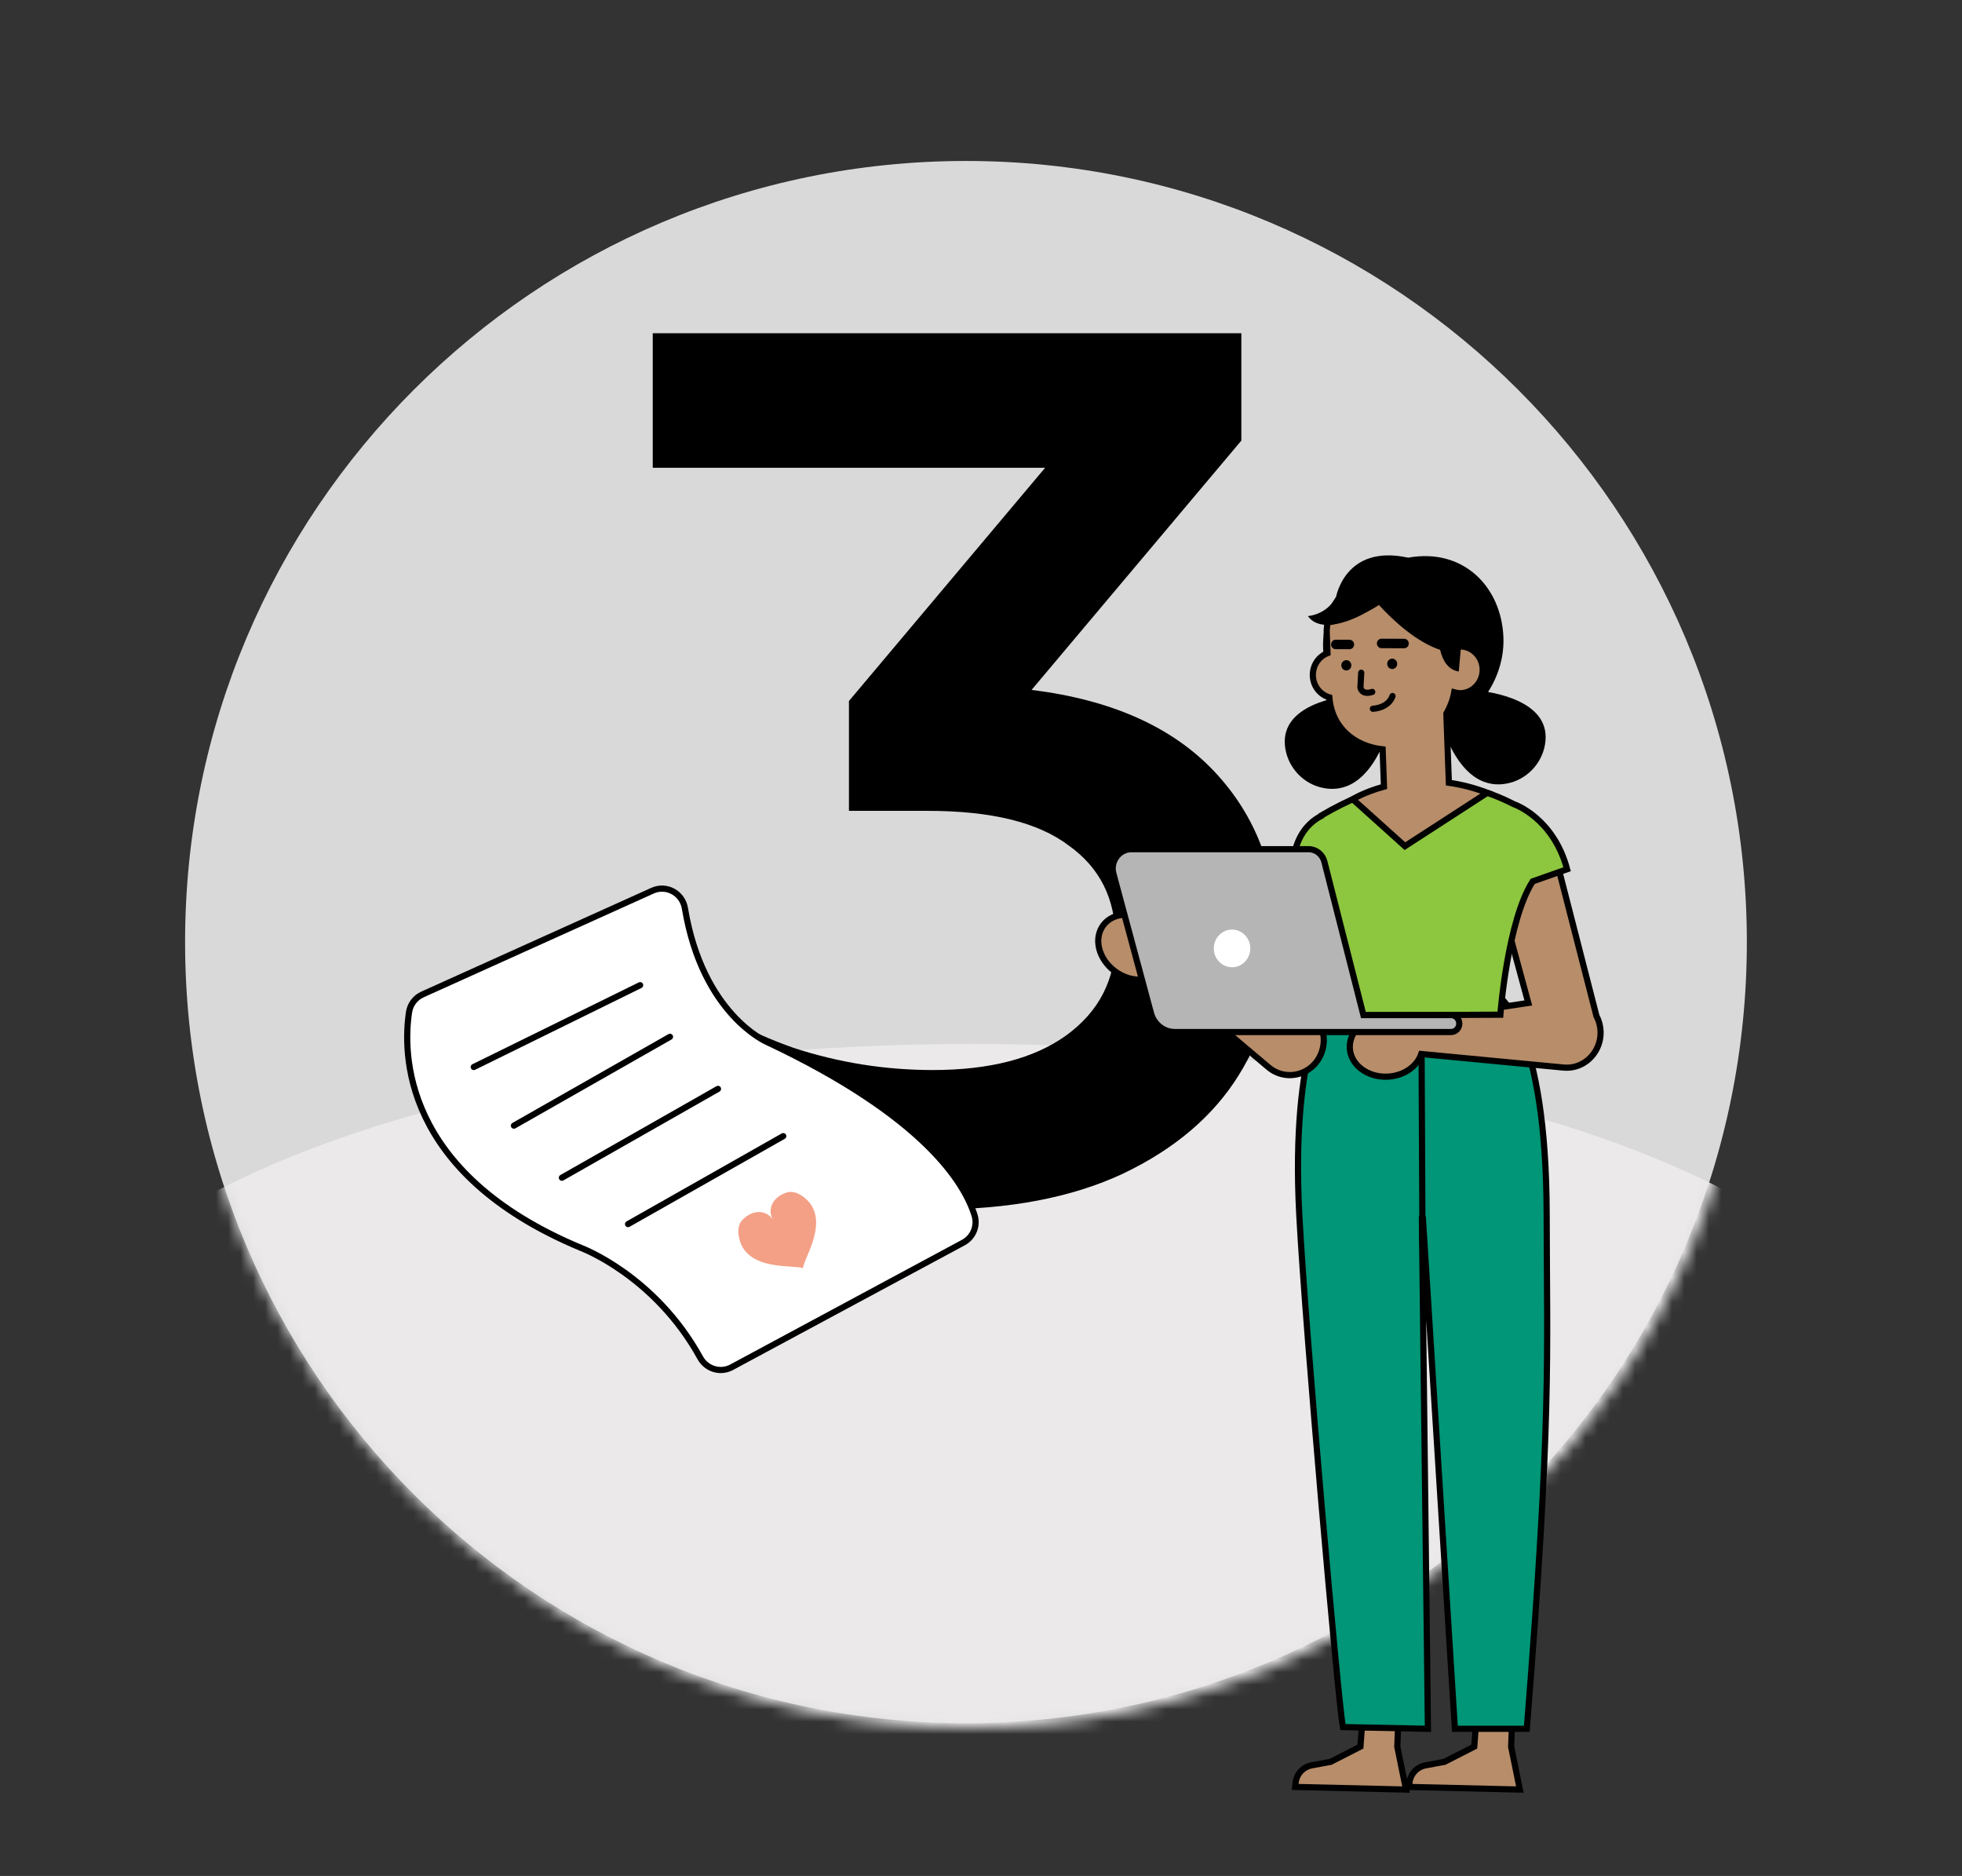<svg width="159" height="152" viewBox="0 0 159 152" fill="none" xmlns="http://www.w3.org/2000/svg">
<rect x="0" y="0" width="159" height="152" fill="#333333" stroke="none"/>
<path d="M78.282 139.623C113.232 139.623 141.564 111.287 141.564 76.333C141.564 41.379 113.232 13.043 78.282 13.043C43.332 13.043 15 41.379 15 76.333C15 111.287 43.332 139.623 78.282 139.623Z" fill="#D9D9D9"/>
<mask id="mask0_22_970" style="mask-type:luminance" maskUnits="userSpaceOnUse" x="15" y="13" width="127" height="127">
<path d="M15 76.5C15 111.571 43.43 140 78.5 140C113.57 140 142 111.571 142 76.5C142 41.43 113.57 13 78.5 13C43.43 13 15 41.43 15 76.5Z" fill="#D9D9D9"/>
</mask>
<g mask="url(#mask0_22_970)">
<path fill-rule="evenodd" clip-rule="evenodd" d="M154.951 114.147C154.951 130.472 120.815 143.705 78.705 143.705C36.596 143.705 2.459 130.472 2.459 114.147C2.459 97.822 36.596 84.588 78.705 84.588C120.815 84.588 154.951 97.822 154.951 114.147Z" fill="#EBE9E9"/>
</g>
<path d="M83.598 55.9C90.065 56.7 94.998 58.9 98.398 62.5C101.798 66.1 103.498 70.6 103.498 76C103.498 80.067 102.465 83.767 100.398 87.1C98.332 90.433 95.198 93.1 90.998 95.1C86.865 97.033 81.798 98 75.798 98C70.798 98 65.965 97.3 61.298 95.9C56.698 94.433 52.765 92.433 49.498 89.9L55.098 79.8C57.632 81.933 60.698 83.633 64.298 84.9C67.965 86.1 71.732 86.7 75.598 86.7C80.198 86.7 83.798 85.767 86.398 83.9C89.065 81.967 90.398 79.367 90.398 76.1C90.398 72.833 89.132 70.3 86.598 68.5C84.132 66.633 80.332 65.7 75.198 65.7H68.798V56.8L84.698 37.9H52.898V27H100.598V35.7L83.598 55.9Z" fill="black"/>
<path fill-rule="evenodd" clip-rule="evenodd" d="M78.073 100.678C78.864 100.252 79.244 99.329 78.977 98.471C78.175 95.889 74.95 90.453 62.159 84.43C62.159 84.43 56.935 82.212 55.504 73.591C55.301 72.368 54.01 71.657 52.88 72.167L34.233 80.579C33.655 80.84 33.247 81.374 33.151 82.001C32.663 85.189 32.483 95.045 47.115 101.124C47.115 101.124 53.077 103.346 56.745 110.012C57.245 110.922 58.373 111.275 59.288 110.783L78.073 100.678Z" fill="white"/>
<path fill-rule="evenodd" clip-rule="evenodd" d="M78.073 100.678C78.864 100.252 79.244 99.329 78.977 98.471C78.175 95.889 74.95 90.453 62.159 84.43C62.159 84.43 56.935 82.212 55.504 73.591C55.301 72.368 54.01 71.657 52.88 72.167L34.233 80.579C33.655 80.84 33.247 81.374 33.151 82.001C32.663 85.189 32.483 95.045 47.115 101.124C47.115 101.124 53.077 103.346 56.745 110.012C57.245 110.922 58.373 111.275 59.288 110.783L78.073 100.678Z" stroke="black" stroke-width="0.5"/>
<path d="M51.876 79.825L38.395 86.454" stroke="black" stroke-width="0.5" stroke-linecap="round" stroke-linejoin="round"/>
<path d="M54.296 84.008L41.647 91.206" stroke="black" stroke-width="0.5" stroke-linecap="round" stroke-linejoin="round"/>
<path d="M58.185 88.228L45.536 95.425" stroke="black" stroke-width="0.5" stroke-linecap="round" stroke-linejoin="round"/>
<path d="M63.473 92.056L50.898 99.183" stroke="black" stroke-width="0.5" stroke-linecap="round" stroke-linejoin="round"/>
<path fill-rule="evenodd" clip-rule="evenodd" d="M65.06 102.777C65.167 101.944 66.877 99.462 65.761 97.665C65.433 97.136 64.551 96.391 63.795 96.613C62.556 96.975 62.151 98.067 62.672 98.878C62.178 98.049 61.022 97.923 60.142 98.868C59.606 99.444 59.878 100.566 60.203 101.097C61.309 102.899 64.294 102.482 65.088 102.76" fill="#F4A086"/>
<path fill-rule="evenodd" clip-rule="evenodd" d="M104.996 144.455C105.068 143.744 105.601 143.166 106.305 143.036L107.834 142.753L110.25 141.519L110.526 137.792L113.379 137.819L113.237 141.523L113.943 145L104.962 144.788L104.996 144.455Z" fill="#B78D6A"/>
<path fill-rule="evenodd" clip-rule="evenodd" d="M104.996 144.455C105.068 143.744 105.601 143.166 106.305 143.036L107.834 142.753L110.25 141.519L110.526 137.792L113.379 137.819L113.237 141.523L113.943 145L104.962 144.788L104.996 144.455Z" stroke="black" stroke-width="0.5"/>
<path fill-rule="evenodd" clip-rule="evenodd" d="M114.221 144.455C114.294 143.744 114.827 143.166 115.53 143.036L117.059 142.753L119.475 141.519L119.752 137.792L122.604 137.819L122.463 141.523L123.169 145L114.187 144.788L114.221 144.455Z" fill="#B78D6A"/>
<path fill-rule="evenodd" clip-rule="evenodd" d="M114.221 144.455C114.294 143.744 114.827 143.166 115.53 143.036L117.059 142.753L119.475 141.519L119.752 137.792L122.604 137.819L122.463 141.523L123.169 145L114.187 144.788L114.221 144.455Z" stroke="black" stroke-width="0.5"/>
<path fill-rule="evenodd" clip-rule="evenodd" d="M108.825 139.938C108.45 137.931 105.79 107.904 105.293 98.421C104.573 84.686 107.803 80.772 107.803 80.772H115.313H121.505C121.505 80.772 125.323 83.316 125.342 98.421C125.356 110.01 125.759 114.668 123.731 140.077H117.904L115.308 98.672C115.304 98.62 115.23 98.623 115.229 98.675L115.719 140.077L108.825 139.938Z" fill="#009677"/>
<path fill-rule="evenodd" clip-rule="evenodd" d="M108.825 139.938C108.45 137.931 105.79 107.904 105.293 98.421C104.573 84.686 107.803 80.772 107.803 80.772H115.313H121.505C121.505 80.772 125.323 83.316 125.342 98.421C125.356 110.01 125.759 114.668 123.731 140.077H117.904L115.308 98.672C115.304 98.62 115.23 98.623 115.229 98.675L115.719 140.077L108.825 139.938Z" stroke="black" stroke-width="0.5"/>
<path fill-rule="evenodd" clip-rule="evenodd" d="M106.885 84.276C106.971 84.092 107.222 84.74 107.266 84.541L111.172 72.927C111.616 71.266 110.81 66.532 109.142 66.562C107.918 66.583 106.692 69.067 106.517 70.32L103.003 81.281L106.885 84.276Z" fill="#9C6447"/>
<path fill-rule="evenodd" clip-rule="evenodd" d="M105.708 81.704L94.319 76.027C94.055 75.496 93.628 75.005 93.061 74.645C91.671 73.761 89.984 73.984 89.294 75.141C88.604 76.299 89.171 77.954 90.561 78.839C91.684 79.554 93.001 79.545 93.83 78.903L102.777 86.459C104.291 87.752 106.592 87.036 107.162 85.094C107.556 83.748 106.938 82.307 105.708 81.704Z" fill="#B78D6A"/>
<path fill-rule="evenodd" clip-rule="evenodd" d="M105.708 81.704L94.319 76.027C94.055 75.496 93.628 75.005 93.061 74.645C91.671 73.761 89.984 73.984 89.294 75.141C88.604 76.299 89.171 77.954 90.561 78.839C91.684 79.554 93.001 79.545 93.83 78.903L102.777 86.459C104.291 87.752 106.592 87.036 107.162 85.094C107.556 83.748 106.938 82.307 105.708 81.704Z" stroke="black" stroke-width="0.5"/>
<path fill-rule="evenodd" clip-rule="evenodd" d="M129.586 82.832C129.532 82.65 129.459 82.478 129.374 82.315C129.374 82.314 129.374 82.314 129.374 82.314L126.322 70.43C125.791 68.796 122.559 65.337 121.192 66.325C120.188 67.051 120.519 69.818 121.051 70.958L123.854 81.265L114.031 82.736C113.524 82.448 112.905 82.288 112.239 82.317C110.608 82.387 109.33 83.546 109.385 84.904C109.44 86.263 110.807 87.308 112.438 87.237C113.756 87.181 114.843 86.413 115.182 85.402L126.691 86.497C128.646 86.694 130.166 84.772 129.586 82.832Z" fill="#B78D6A"/>
<path fill-rule="evenodd" clip-rule="evenodd" d="M129.586 82.832C129.532 82.65 129.459 82.478 129.374 82.315C129.374 82.314 129.374 82.314 129.374 82.314L126.322 70.43C125.791 68.796 122.559 65.337 121.192 66.325C120.188 67.051 120.519 69.818 121.051 70.958L123.854 81.265L114.031 82.736C113.524 82.448 112.905 82.288 112.239 82.317C110.608 82.387 109.33 83.546 109.385 84.904C109.44 86.263 110.807 87.308 112.438 87.237C113.756 87.181 114.843 86.413 115.182 85.402L126.691 86.497C128.646 86.694 130.166 84.772 129.586 82.832Z" stroke="black" stroke-width="0.5"/>
<path fill-rule="evenodd" clip-rule="evenodd" d="M126.998 70.43C125.879 66.238 122.69 65.163 122.69 65.163C121.119 64.358 118.287 63.23 114.842 63.293C114.842 63.293 111.771 63.321 107.068 66.084C107.068 66.084 107.066 66.097 107.064 66.116C104.24 67.6 104.794 71.379 104.794 71.379L106.949 71.981C107.118 73.913 107.557 75.868 108.545 77.065L108.905 82.275L121.588 82.217C121.588 82.217 122.165 74.6 124.208 71.415L126.998 70.43Z" fill="#8DC63F"/>
<path fill-rule="evenodd" clip-rule="evenodd" d="M126.998 70.43C125.879 66.238 122.69 65.163 122.69 65.163C121.119 64.358 118.287 63.23 114.842 63.293C114.842 63.293 111.771 63.321 107.068 66.084C107.068 66.084 107.066 66.097 107.064 66.116C104.24 67.6 104.794 71.379 104.794 71.379L106.949 71.981C107.118 73.913 107.557 75.868 108.545 77.065L108.905 82.275L121.588 82.217C121.588 82.217 122.165 74.6 124.208 71.415L126.998 70.43Z" stroke="black" stroke-width="0.5"/>
<path fill-rule="evenodd" clip-rule="evenodd" d="M117.596 82.246H110.49L107.328 69.824C107.176 69.224 106.65 68.806 106.049 68.806H91.694C90.689 68.806 89.96 69.795 90.23 70.795L93.278 82.105C93.519 83 94.309 83.62 95.209 83.62H109.287H110.84H117.596C117.964 83.62 118.261 83.313 118.261 82.933C118.261 82.553 117.964 82.246 117.596 82.246Z" fill="#B5B5B5"/>
<path fill-rule="evenodd" clip-rule="evenodd" d="M117.596 82.246H110.49L107.328 69.824C107.176 69.224 106.65 68.806 106.049 68.806H91.694C90.689 68.806 89.96 69.795 90.23 70.795L93.278 82.105C93.519 83 94.309 83.62 95.209 83.62H109.287H110.84H117.596C117.964 83.62 118.261 83.313 118.261 82.933C118.261 82.553 117.964 82.246 117.596 82.246Z" stroke="black" stroke-width="0.5"/>
<path fill-rule="evenodd" clip-rule="evenodd" d="M101.323 76.846C101.323 77.689 100.661 78.373 99.845 78.373C99.028 78.373 98.366 77.689 98.366 76.846C98.366 76.003 99.028 75.319 99.845 75.319C100.661 75.319 101.323 76.003 101.323 76.846Z" fill="white"/>
<path fill-rule="evenodd" clip-rule="evenodd" d="M119.496 55.917C120.957 56.056 125.545 56.754 125.246 60.029C125.098 61.637 123.944 62.992 122.434 63.411C120.95 63.823 118.906 63.538 117.338 60.058C115.057 54.998 117.675 55.431 118.689 55.75C118.954 55.833 119.221 55.891 119.496 55.917Z" fill="black"/>
<path fill-rule="evenodd" clip-rule="evenodd" d="M109.878 56.281C108.417 56.42 103.829 57.118 104.129 60.393C104.276 62.001 105.43 63.356 106.94 63.775C108.423 64.187 110.468 63.902 112.037 60.423C114.318 55.363 111.699 55.795 110.684 56.114C110.42 56.197 110.153 56.255 109.878 56.281Z" fill="black"/>
<path fill-rule="evenodd" clip-rule="evenodd" d="M107.225 52.558C107.382 56.642 110.715 59.821 114.669 59.659C118.622 59.497 121.994 55.727 121.837 51.643C121.68 47.56 118.601 44.374 114.113 45.186C110.215 45.891 107.068 48.475 107.225 52.558Z" fill="black"/>
<path fill-rule="evenodd" clip-rule="evenodd" d="M117.416 63.423L117.213 57.83C117.517 57.292 117.742 56.708 117.852 56.098C118.026 56.145 118.206 56.176 118.394 56.168C119.407 56.127 120.196 55.245 120.156 54.197C120.116 53.15 119.262 52.336 118.248 52.377C118.102 52.383 117.964 52.411 117.83 52.449L117.738 50.069C117.689 48.802 116.646 47.806 115.419 47.856L110.847 46.733C109.62 46.784 107.436 49.14 107.519 51.289L107.581 52.92C106.863 53.201 106.361 53.925 106.393 54.762C106.425 55.603 106.986 56.285 107.73 56.504C107.92 58.949 109.739 60.466 112.048 60.718L112.157 63.739C110.564 64.171 109.626 64.758 109.626 64.758L113.854 68.561L120.527 64.238C119.436 63.816 118.394 63.561 117.416 63.423Z" fill="#B78D6A"/>
<path fill-rule="evenodd" clip-rule="evenodd" d="M117.416 63.423L117.213 57.83C117.517 57.292 117.742 56.708 117.852 56.098C118.026 56.145 118.206 56.176 118.394 56.168C119.407 56.127 120.196 55.245 120.156 54.197C120.116 53.15 119.262 52.336 118.248 52.377C118.102 52.383 117.964 52.411 117.83 52.449L117.738 50.069C117.689 48.802 116.646 47.806 115.419 47.856L110.847 46.733C109.62 46.784 107.436 49.14 107.519 51.289L107.581 52.92C106.863 53.201 106.361 53.925 106.393 54.762C106.425 55.603 106.986 56.285 107.73 56.504C107.92 58.949 109.739 60.466 112.048 60.718L112.157 63.739C110.564 64.171 109.626 64.758 109.626 64.758L113.854 68.561L120.527 64.238C119.436 63.816 118.394 63.561 117.416 63.423Z" stroke="black" stroke-width="0.5"/>
<path fill-rule="evenodd" clip-rule="evenodd" d="M110.206 47.167C110.206 47.167 114.327 52.922 118.24 52.926C118.24 52.926 120.242 49.157 116.872 46.838C113.502 44.519 110.836 46.453 110.836 46.453L110.206 47.167Z" fill="black"/>
<path fill-rule="evenodd" clip-rule="evenodd" d="M110.49 49.733C110.49 49.733 107.224 51.627 105.99 49.918C105.99 49.918 107.463 49.844 108.265 48.413L110.49 49.733Z" fill="black"/>
<path fill-rule="evenodd" clip-rule="evenodd" d="M112.42 53.833C112.445 54.063 112.646 54.23 112.869 54.204C113.091 54.178 113.252 53.97 113.227 53.74C113.202 53.51 113.001 53.344 112.778 53.37C112.555 53.396 112.395 53.603 112.42 53.833Z" fill="black"/>
<path fill-rule="evenodd" clip-rule="evenodd" d="M108.703 53.954C108.728 54.184 108.929 54.35 109.152 54.324C109.375 54.298 109.535 54.091 109.511 53.861C109.485 53.631 109.285 53.465 109.062 53.491C108.839 53.517 108.679 53.724 108.703 53.954Z" fill="black"/>
<path d="M110.312 54.507L110.249 55.713C110.249 55.713 110.342 56.344 111.206 56.064" stroke="black" stroke-width="0.5" stroke-linecap="round" stroke-linejoin="round"/>
<path fill-rule="evenodd" clip-rule="evenodd" d="M113.868 52.518C113.844 52.523 113.819 52.526 113.793 52.526L111.954 52.52C111.749 52.52 111.583 52.347 111.583 52.135C111.584 51.923 111.75 51.752 111.956 51.752L113.795 51.757C114.001 51.758 114.166 51.931 114.166 52.143C114.166 52.328 114.038 52.483 113.868 52.518Z" fill="black"/>
<path fill-rule="evenodd" clip-rule="evenodd" d="M109.439 52.596C109.415 52.601 109.389 52.604 109.364 52.604L108.24 52.601C108.034 52.6 107.868 52.428 107.869 52.216C107.869 52.004 108.036 51.832 108.242 51.833L109.366 51.836C109.571 51.837 109.737 52.008 109.737 52.221C109.736 52.406 109.609 52.561 109.439 52.596Z" fill="black"/>
<path fill-rule="evenodd" clip-rule="evenodd" d="M113.009 48.036C113.009 48.036 110.976 50.094 107.496 50.709C107.496 50.709 108.042 47.056 111.102 46.442L113.009 48.036Z" fill="black"/>
<path fill-rule="evenodd" clip-rule="evenodd" d="M116.569 51.266C116.569 51.266 116.445 54.141 118.218 54.41L118.456 51.797L116.569 51.266Z" fill="black"/>
<path d="M112.849 56.396C112.849 56.396 112.622 57.315 111.259 57.429" stroke="black" stroke-width="0.5" stroke-linecap="round" stroke-linejoin="round"/>
<path fill-rule="evenodd" clip-rule="evenodd" d="M108.266 48.413C108.266 48.413 108.975 44.062 114.112 45.185L113.698 47.156L108.266 48.413Z" fill="black"/>
<path fill-rule="evenodd" clip-rule="evenodd" d="M115.279 100.912L115.206 85.597Z" fill="#009677"/>
<path d="M115.279 100.912L115.206 85.597" stroke="black" stroke-width="0.5"/>
</svg>
